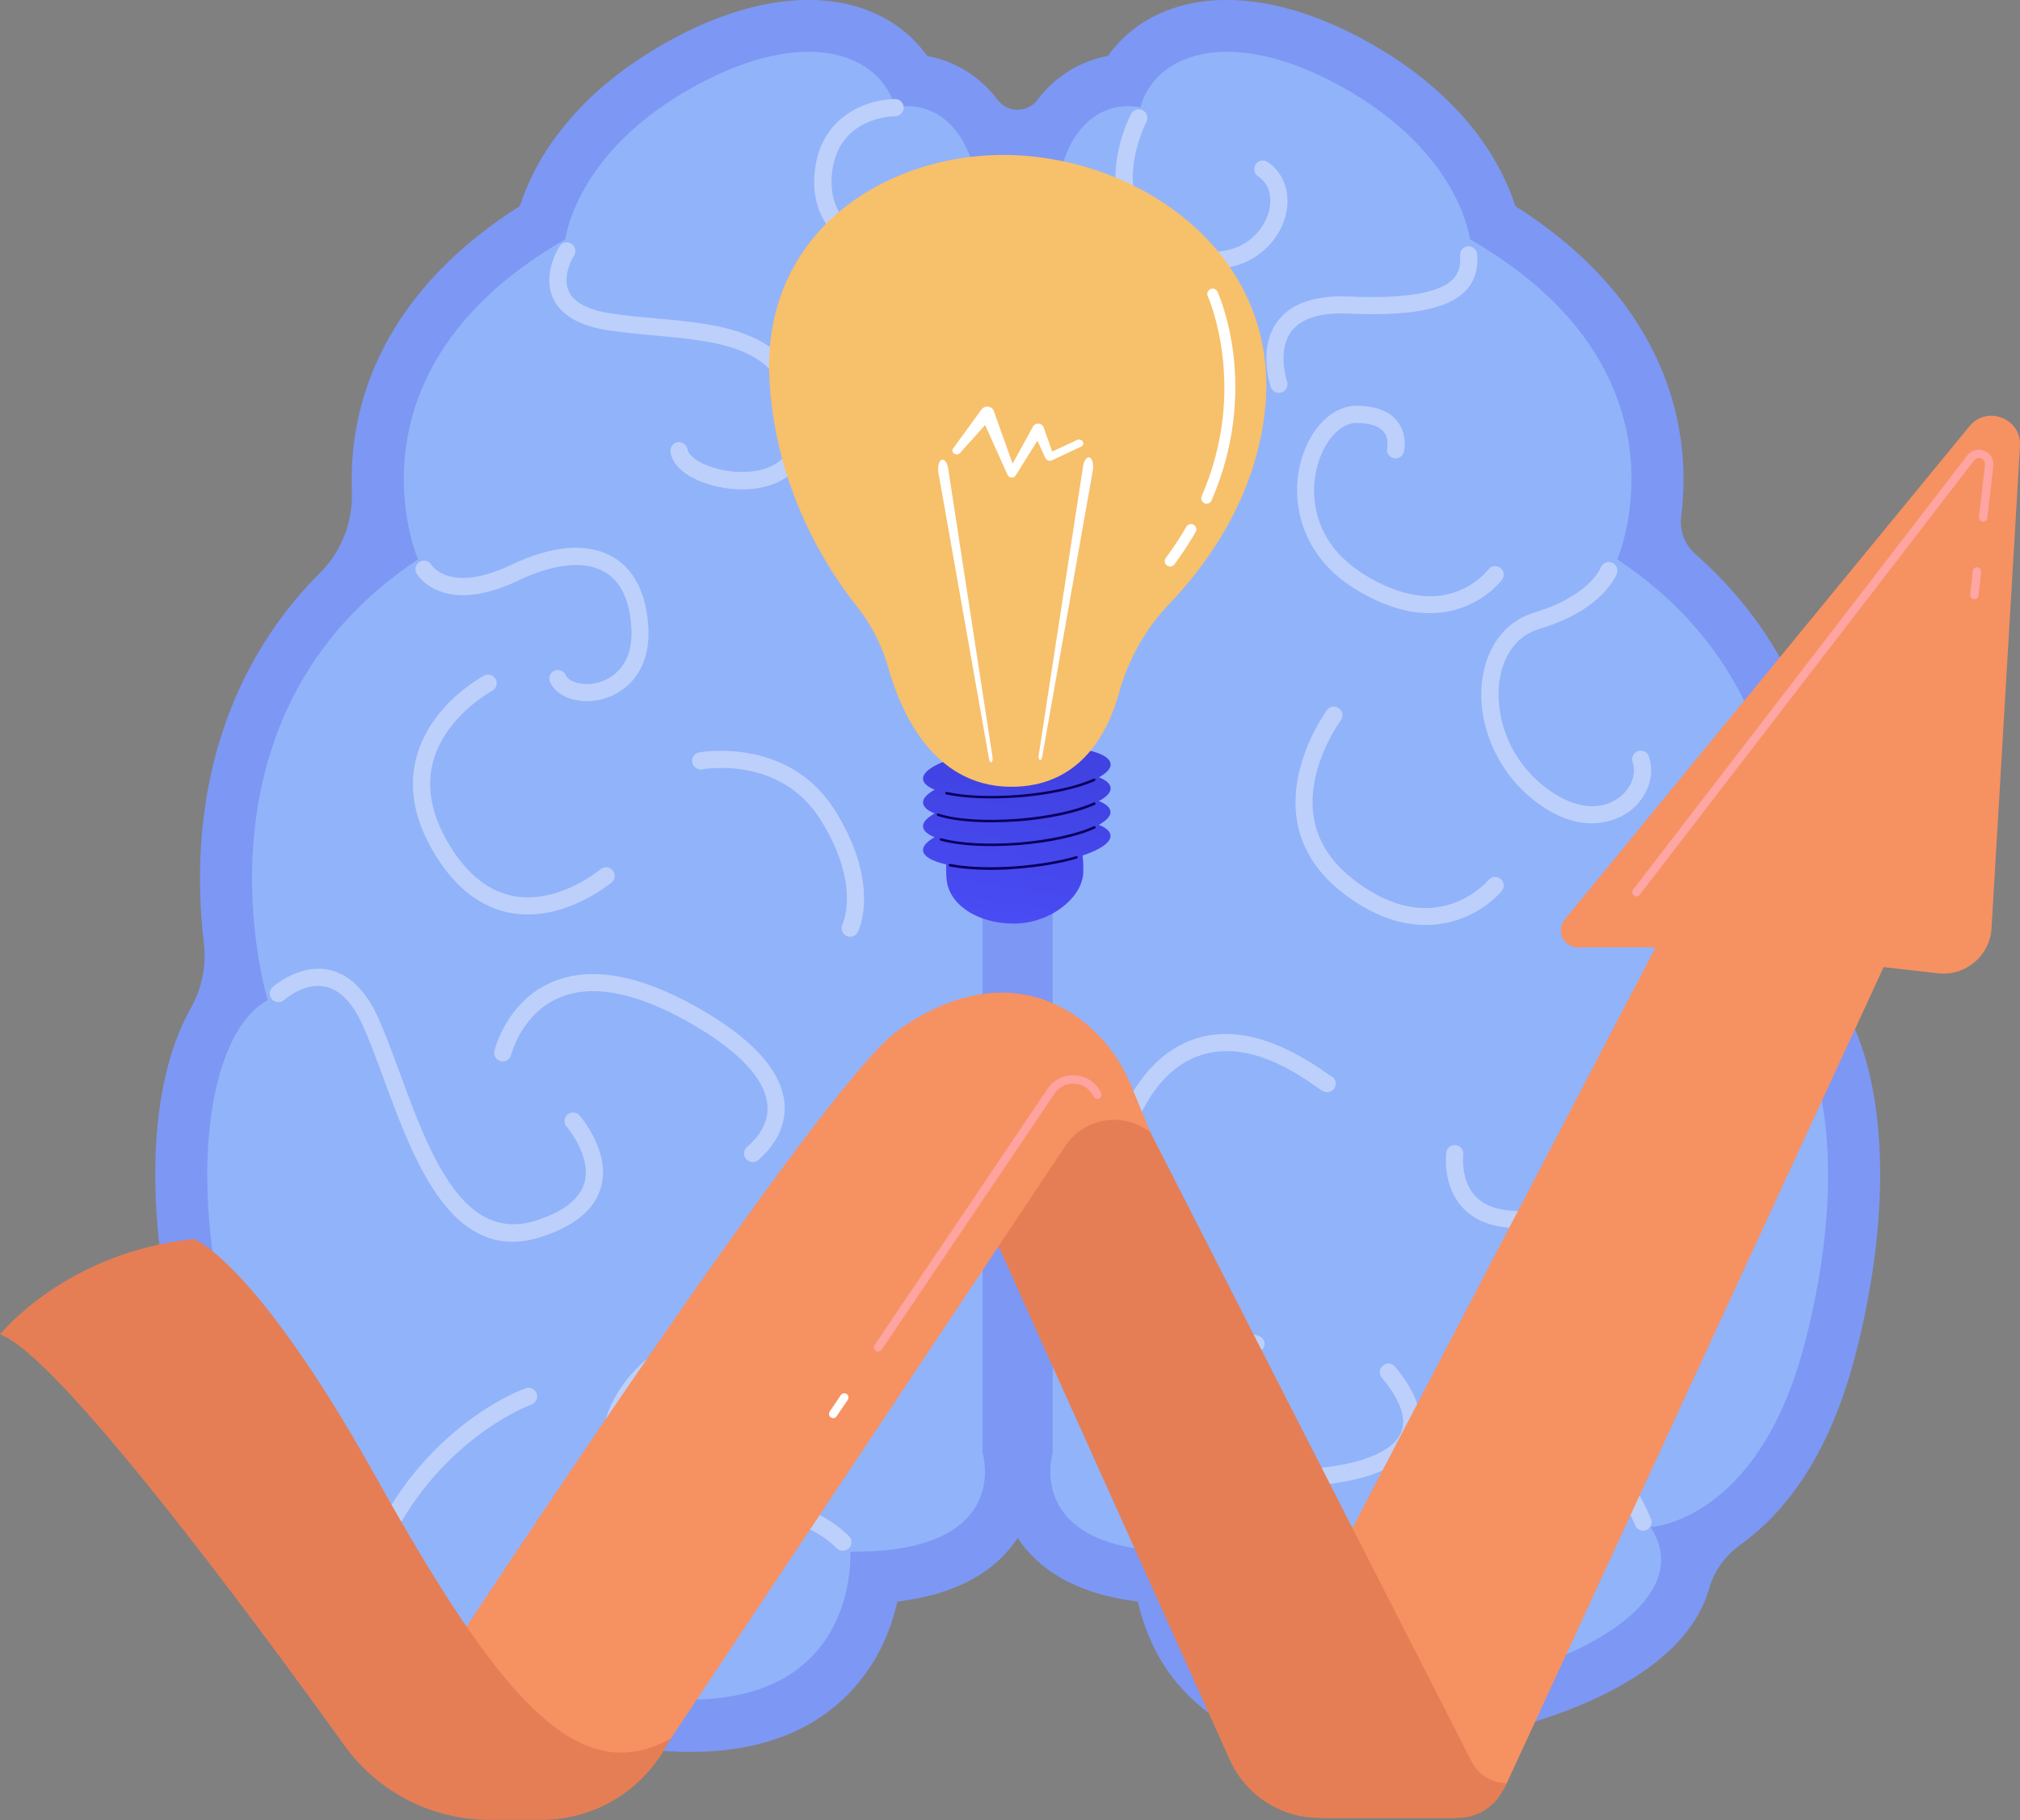<?xml version="1.0" encoding="utf-8"?>
<!-- Generator: Adobe Illustrator 26.2.1, SVG Export Plug-In . SVG Version: 6.00 Build 0)  -->
<svg version="1.1" id="Illustration" xmlns="http://www.w3.org/2000/svg" xmlns:xlink="http://www.w3.org/1999/xlink" x="0px"
	 y="0px" viewBox="0 0 1597.1 1439.3" style="enable-background:new 0 0 1597.1 1439.3;" xml:space="preserve">
<rect x="0" y="0" width="1597.1" height="1439.3" fill="#808080" stroke="none"/>
<style type="text/css">
	.st0{fill:#7D97F4;}
	.st1{fill:#91B3FA;}
	.st2{fill:#BDD0FB;}
	.st3{fill:#F69162;}
	.st4{fill:#E57E55;}
	.st5{fill:url(#SVGID_1_);}
	.st6{fill:url(#SVGID_00000113348042377667872610000014194842753540737703_);}
	.st7{fill:url(#SVGID_00000182509620522301611370000005198131311830957498_);}
	.st8{fill:#FFFFFF;}
	.st9{fill:url(#SVGID_00000114765506564818981160000006453474246949066638_);}
	.st10{fill:url(#SVGID_00000108298582980052208250000013305357230209425292_);}
	.st11{fill:url(#SVGID_00000044900366104684448700000014849861242832118958_);}
	.st12{fill:url(#SVGID_00000010302407449243810820000008164851145143186862_);}
	.st13{fill:url(#SVGID_00000072245647892676746990000014331557650746916535_);}
	.st14{fill:#F7C06B;}
</style>
<g>
	<g>
		<g>
			<path class="st0" d="M1458.9,798.1c-9-16.2-12.9-34.6-10.8-53c2.8-23.7,4.3-53,1.5-85.2c-7.8-89.6-45.2-165.4-109.1-221.7
				c-8.4-7.4-12.7-18.5-11.3-29.6c2.1-16.7,2.8-36.6,0-58.7c-6.7-52.4-35.2-126.1-131.1-186.9c-9.8-30.8-38.1-86.9-118.9-131.1
				c-59.9-32.8-116.8-40.6-160-22.2c-17.9,7.6-32.7,19.6-43.2,34.5c-12.4,2.3-25.6,7.4-37.7,16.6c-6.8,5.1-12.8,11.2-18.1,18.2
				c-7.9,10.4-23.5,10.4-31.4,0c-5.3-7-11.3-13.1-18.1-18.2c-12.1-9.2-25.2-14.3-37.7-16.6c-10.5-14.9-25.4-26.9-43.2-34.5
				c-43.3-18.5-100.1-10.6-160,22.2C449.1,76.1,420.8,132.2,411,163c-95.9,60.7-124.4,134.5-131.1,186.9
				c-1.7,13.6-2.1,26.3-1.7,38.1c0.9,24-7.7,47.4-24.6,64.4c-54.7,54.6-86.9,125.3-94,207.6c-2.8,32.5-1.3,62.1,1.6,85.8
				c2.1,18-1.6,36-10.5,51.8c-33.5,59.2-37.8,161.8-8,275.7c17.8,68.2,48.3,118.1,90.7,148.5c0.1,0.1,0.1,0.1,0.2,0.2
				c11.8,8.5,20.4,20.6,24.4,34.6c1.5,5.3,3.6,10.7,6.2,15.9c34.8,69.5,158.5,106.6,265.7,112.5c5.4,0.3,10.8,0.5,16,0.5
				c52.7,0,94.5-15.2,124.4-45.4c23.4-23.6,34.2-51.2,39.2-73.5c42.3-5.2,73.2-20.5,92-45.9c1.1-1.5,2.1-3,3.1-4.5
				c1,1.5,2,3,3.1,4.5c18.9,25.3,49.7,40.7,92,45.9c5,22.4,15.8,50,39.2,73.5c29.9,30.2,71.7,45.4,124.4,45.4c5.2,0,10.6-0.2,16-0.5
				c107.2-5.9,230.9-43,265.7-112.5c2.6-5.2,4.7-10.5,6.2-15.9c4-14,12.6-26.1,24.4-34.6c0.1-0.1,0.1-0.1,0.2-0.2
				c42.3-30.3,72.8-80.3,90.7-148.5C1496.3,959.6,1492.1,857.3,1458.9,798.1z"/>
		</g>
		<path class="st1" d="M776.9,190.6v958.4c0,0,24.6,79.4-104.6,78.1c0,0,7.9,124.8-140.2,116.6s-270-72.6-227.8-136.1
			c0,0-84.9-3.4-121.9-144.8c-37-141.4-14.2-248.7,29.3-271.9c0,0-69.2-224,118.8-348.5c0,0-64.7-148.8,116.5-253.2
			c0,0,7.6-69.3,102.8-121.3c89.4-48.9,146.8-24,157.9,17C707.5,85.1,776.9,65.9,776.9,190.6z"/>
		<path class="st1" d="M832.3,190.6v958.4c0,0-24.6,79.4,104.6,78.1c0,0-7.9,124.8,140.2,116.6s270-72.6,227.8-136.1
			c0,0,84.9-3.4,121.9-144.8c37-141.4,14.2-248.7-29.3-271.9c0,0,69.2-224-118.8-348.5c0,0,64.7-148.8-116.5-253.2
			c0,0-7.6-69.3-102.7-121.3c-89.4-48.9-146.8-24-157.9,17C901.7,85.1,832.3,65.9,832.3,190.6z"/>
		<path class="st2" d="M697.5,205.4c-0.4,0-0.9,0-1.3-0.1c-20.4-3.9-57.6-23.8-51.9-70.8c5.4-44.7,43.7-56.1,63.4-56.2
			c3.7,0,6.8,3.1,6.8,6.8c0,3.7-3.1,6.8-6.8,6.8c0,0,0,0,0,0c-1.8,0-44.6,0.5-49.8,44.2c-5.6,46.4,39.1,55.5,41,55.9
			c3.7,0.7,6.1,4.3,5.4,7.9C703.5,203.1,700.6,205.4,697.5,205.4z"/>
		<path class="st2" d="M586.8,387c-11.5,0-22.9-2.3-32.2-6c-14.4-5.7-23.1-14-24.5-23.6c-0.5-3.7,2.1-7.1,5.8-7.7
			c3.7-0.5,7.1,2.1,7.7,5.8c0.4,3.2,4.9,8.5,16,12.8c17.1,6.7,42.8,7.7,56.9-3.8c9.2-7.5,12.4-19.5,9.6-35.7
			c-9.4-54.4-55.4-58.6-108.5-63.5c-11.7-1.1-23.8-2.2-35.7-3.9c-23.4-3.4-38.4-12-44.6-25.5c-8.8-19.2,4.5-40.2,5.1-41.1
			c2-3.2,6.2-4.1,9.4-2c3.1,2,4.1,6.2,2,9.4c-0.2,0.3-9.8,15.8-4.1,28.2c5.1,11.2,21.4,15.8,34.1,17.6c11.5,1.7,23.4,2.8,35,3.8
			c53.8,4.9,109.4,10,120.7,74.7c4.6,26.7-5.3,41.1-14.4,48.5C614.6,383.6,600.7,387,586.8,387z"/>
		<path class="st2" d="M463.9,554.5c-13.3,0-24.9-5.7-29-15.2c-1.5-3.4,0.1-7.4,3.5-8.9c3.4-1.5,7.4,0.1,8.9,3.5
			c2.3,5.2,12.7,8.9,24.7,6.1c6.9-1.6,29.1-9.5,27.2-43.2c-1.2-21.9-8.3-36.9-21-44.4c-15.6-9.2-39.9-6.9-68.4,6.7
			c-59.7,28.4-79.6-4.1-80.4-5.5c-1.9-3.2-0.8-7.4,2.4-9.3c3.2-1.9,7.3-0.8,9.2,2.3c0.7,1.1,15.3,22.8,62.9,0.2
			c33.2-15.8,61.2-17.9,81.1-6.1c11.6,6.9,25.7,22,27.6,55.3c2,35.1-18.1,52.6-37.6,57.2C471.4,554.1,467.6,554.5,463.9,554.5z"/>
		<path class="st2" d="M417.4,723.2c-3.9,0-7.9-0.3-12-0.9c-24.2-3.9-44.8-19.4-61.3-46.3c-16.5-26.9-21.5-53-14.7-77.6
			c11.3-41.5,51.6-63.2,53.3-64.1c3.3-1.8,7.4-0.5,9.2,2.8c1.8,3.3,0.5,7.4-2.8,9.2c-0.5,0.3-36.9,20.1-46.6,55.8
			c-5.7,20.8-1.2,43.3,13.2,66.8c14.3,23.3,31.8,36.8,51.9,40c34.9,5.6,66.8-21.2,67.2-21.4c2.9-2.4,7.1-2.1,9.6,0.8
			s2.1,7.1-0.8,9.6C482.1,698.9,453.1,723.2,417.4,723.2z"/>
		<path class="st2" d="M672.2,740.8c-1,0-2.1-0.2-3.1-0.7c-3.3-1.7-4.7-5.8-3-9.1c0,0,3.7-7.8,3.5-21.8c-0.2-13-4-34.2-20.9-61
			c-32-51.1-92.8-39.9-93.4-39.8c-3.7,0.7-7.2-1.7-8-5.4c-0.7-3.7,1.7-7.2,5.4-8c0.7-0.1,70.6-13,107.5,46
			c36.4,58.2,18.8,94.6,18,96.1C677.1,739.5,674.7,740.8,672.2,740.8z"/>
		<path class="st2" d="M595.1,919c-1.9,0-3.8-0.8-5.2-2.4c-2.4-2.9-2.1-7.1,0.8-9.6c8.1-6.9,17.5-18.4,16-33.5
			c-2-20.8-23.5-43.3-62.3-65.2c-42.3-23.9-76.9-30.3-102.7-19.1c-29.3,12.7-37.5,44.7-37.6,45c-0.9,3.6-4.6,5.9-8.2,5
			c-3.6-0.9-5.9-4.5-5-8.2c0.4-1.6,9.7-38.7,45.2-54.2c30-13,68.7-6.4,115,19.7c43.4,24.5,66.6,49.9,69.1,75.7
			c1.6,16.4-5.8,32.4-20.7,45.2C598.2,918.5,596.6,919,595.1,919z"/>
		<path class="st2" d="M647,1092c-24.4,0-48.2-12.6-61.3-34.5c-1.9-3.2-0.9-7.4,2.3-9.3c3.2-1.9,7.4-0.9,9.3,2.3
			c14.4,24.1,44.8,34.4,70.8,23.8c11.3-4.6,47-24.9,30.8-92.8c-15.9-67.1-16.3-108.8-1-131.1c7.6-11.2,19.2-17.7,35.3-19.9
			c38.3-5.3,49.2,15.5,49.6,16.4c1.7,3.4,0.3,7.4-3,9.1c-3.3,1.7-7.3,0.3-9-2.9c-0.4-0.7-7.9-13-35.7-9.1
			c-12.3,1.7-20.5,6.2-26,14.1c-12.8,18.7-11.8,58.1,3,120.3c9.7,40.9,4.6,90.9-38.9,108.5C664.7,1090.4,655.8,1092,647,1092z"/>
		<path class="st2" d="M405.2,982c-54.5,0-80.5-70.9-102-129.3c-5.5-15-10.7-29.1-16-41c-8.1-18.3-18.2-28.9-29.9-31.4
			c-16.9-3.6-32.4,10.3-32.6,10.5c-2.8,2.5-7.1,2.3-9.6-0.5c-2.5-2.8-2.3-7.1,0.5-9.6c0.8-0.8,21-18.7,44.5-13.7
			c16.2,3.4,29.6,16.6,39.5,39.2c5.5,12.3,10.7,26.7,16.3,41.8c23.4,63.7,49.9,135.8,108,117.2c21.8-7,34.6-17.1,38.2-30
			c5.8-21-13.9-43.9-14.1-44.1c-2.5-2.8-2.2-7.1,0.6-9.6c2.8-2.5,7.1-2.2,9.6,0.6c1,1.2,24.8,28.7,17,56.7
			c-4.9,17.6-20.7,30.8-47.1,39.3C420,980.8,412.4,982,405.2,982z"/>
		<path class="st2" d="M310.2,1208.9c-1.1,0-2.3-0.3-3.4-0.9c-3.2-1.9-4.4-6-2.5-9.3c43.9-76.3,108.5-99.9,111.3-100.8
			c3.5-1.3,7.4,0.6,8.7,4.1c1.3,3.5-0.6,7.4-4.1,8.7l0,0c-0.6,0.2-62.8,23.1-104.1,94.8C314.8,1207.7,312.5,1208.9,310.2,1208.9z"/>
		<path class="st2" d="M666.4,1226.4c-1.7,0-3.4-0.6-4.7-1.9c-26.8-26.1-54.3-22.2-83.4-17.9c-26.4,3.8-53.6,7.8-76.8-14.3
			c-17.4-16.5-25.8-34.7-25.1-54.2c1.2-35.1,32-60.8,33.3-61.9c2.9-2.4,7.2-2,9.6,0.9c2.4,2.9,2,7.2-0.9,9.6
			c-0.4,0.3-27.4,23.1-28.4,52c-0.5,15.4,6.5,30.1,20.9,43.8c18.4,17.5,40.3,14.4,65.5,10.7c29.7-4.3,63.3-9.2,94.8,21.6
			c2.7,2.6,2.7,6.9,0.1,9.6C669.9,1225.8,668.1,1226.4,666.4,1226.4z"/>
		<path class="st2" d="M959.5,212.5c-10.3,0-21.7-2.3-33.8-7.6c-20.2-8.8-33.5-22.3-39.8-40.1c-12.2-34.8,7.5-73.1,8.4-74.7
			c1.7-3.3,5.8-4.6,9.2-2.9c3.3,1.7,4.6,5.8,2.9,9.2c-0.3,0.5-17.8,34.9-7.6,63.9c5,14.1,15.9,24.9,32.4,32.1
			c35.5,15.5,59.1,0.9,68.5-16.3c6.4-11.7,7.6-28.3-5.1-36.8c-3.1-2.1-3.9-6.3-1.8-9.4c2.1-3.1,6.3-3.9,9.4-1.8
			c16.7,11.2,20.6,34.2,9.4,54.6C1002.3,199.5,983.9,212.5,959.5,212.5z"/>
		<path class="st2" d="M1011.2,310.7c-2.8,0-5.4-1.7-6.4-4.5c-0.4-1.2-10.5-30.8,5.3-52.1c10.5-14.2,29.6-20.8,56.5-19.6
			c43.9,1.9,71.6-2.7,82.3-13.8c4.4-4.6,6.2-10.5,5.5-18.6c-0.3-3.7,2.5-7,6.2-7.3c3.8-0.3,7,2.5,7.3,6.2c1,12-2.1,21.8-9.3,29.1
			c-13.9,14.4-43.3,20.1-92.6,17.9c-22.2-1-37.3,3.8-45,14.1c-11.5,15.4-3.5,39.3-3.4,39.6c1.2,3.5-0.7,7.4-4.2,8.6
			C1012.6,310.6,1011.9,310.7,1011.2,310.7z"/>
		<path class="st2" d="M891.2,438c-0.2,0-0.5,0-0.7,0c-3.7-0.1-6.7-3.2-6.7-6.9c0.1-3.7,3.2-6.8,6.9-6.7c14.9,0.1,31.9-13,41.3-32.3
			c10.9-22.3,8.8-46.1-5.4-63.6c-10.2-12.6-20.2-18.7-29.6-18.4c-12.5,0.5-20.9,12.8-21,12.9c-2.1,3.1-6.3,3.9-9.4,1.8
			c-3.1-2.1-3.9-6.3-1.9-9.4c0.5-0.7,12.2-18,31.6-18.9c14-0.6,27.7,7.2,40.9,23.4c17.7,21.8,20.3,51,7.1,78.1
			C932.5,422.1,911.3,438,891.2,438z"/>
		<path class="st2" d="M1130.5,484.9c-16.3,0-35.9-4.9-58.9-19c-45.1-27.7-51.3-72.3-42.8-102c7.3-25.7,24.8-43,43.6-43c0,0,0,0,0,0
			c15.1,0,26,4.2,32.4,12.3c8.3,10.5,5.4,23.5,5.2,24.1c-0.9,3.6-4.5,5.9-8.2,5c-3.6-0.9-5.9-4.5-5-8.1c0-0.2,1.5-7.4-2.7-12.7
			c-3.7-4.6-11.2-7-21.7-7c0,0,0,0,0,0c-12.5,0-25.1,13.6-30.6,33.1c-7.5,26.4-1.7,63.1,36.9,86.8c27.7,17,52.6,21.4,74.2,13
			c15.5-6,23.6-16.8,23.7-16.9c2.2-3,6.4-3.7,9.5-1.5c3,2.2,3.7,6.4,1.5,9.5C1187.3,458.9,1167.9,484.9,1130.5,484.9z"/>
		<path class="st2" d="M1127.2,731.5c-19.4,0-41.9-6.8-66.2-25.9c-74.6-58.7-12.5-143.2-11.8-144.1c2.3-3,6.5-3.6,9.5-1.3
			c3,2.3,3.6,6.5,1.4,9.5l0,0c-0.1,0.2-14.3,19.3-20,44.5c-7.3,32.6,2.5,59.7,29.3,80.8c64.1,50.4,105.8,3,107.5,0.9
			c2.4-2.8,6.7-3.2,9.6-0.8c2.9,2.4,3.2,6.7,0.8,9.5C1176.8,717,1155.4,731.5,1127.2,731.5z"/>
		<path class="st2" d="M1258.5,651.1c-12.9,0-29.2-4.6-47.8-19.9c-29.7-24.5-44.9-64.4-37.8-99.3c4.8-24,19.5-41.3,40.2-47.5
			c43.5-13,52.5-35.3,52.5-35.5c1.3-3.5,5.2-5.3,8.7-4c3.5,1.3,5.3,5.1,4.1,8.6c-0.4,1.2-10.7,28.7-61.4,43.9
			c-16,4.8-26.9,18-30.8,37.2c-5.1,25.1,3.2,61.5,33.1,86.1c21.5,17.7,43.8,21.8,59.8,10.8c10.3-7.1,15.1-19,11.7-28.9
			c-1.2-3.6,0.7-7.4,4.3-8.6c3.6-1.2,7.4,0.7,8.6,4.3c5.3,15.7-1.7,34-16.9,44.4C1282.6,645.5,1272.7,651.1,1258.5,651.1z"/>
		<path class="st2" d="M1199.7,971.1c-0.1,0-0.2,0-0.4,0c-19.3-0.1-34-5.9-43.8-17.1c-15.2-17.5-12.1-41.6-12-42.6
			c0.5-3.7,3.9-6.3,7.6-5.8c3.7,0.5,6.3,3.9,5.8,7.6l0,0c0,0.2-2.3,19.2,8.9,32c7.1,8.1,18.4,12.3,33.5,12.4c0.1,0,0.2,0,0.3,0
			c27.6,0,51.4-24.2,66.6-44.6c18.3-24.5,31.4-53.5,36-70c0.7-2.7,1.4-5.5,2.2-8.3c5.4-21.2,12.1-47.5,33.5-57.3
			c14.9-6.9,33.9-4.4,58.1,7.6c3.4,1.7,4.7,5.7,3.1,9.1c-1.7,3.4-5.7,4.7-9.1,3.1c-19.9-9.9-35.6-12.4-46.4-7.4
			c-15.5,7.1-21.1,29-26.1,48.3c-0.8,3-1.5,5.8-2.2,8.6C1306.6,878.5,1261.2,971.1,1199.7,971.1z"/>
		<g>
			<path class="st2" d="M992.9,1069.6c-0.6,0-1.2-0.1-1.7-0.2c-63.3-16.6-103.8-54-114-105.2c-10.8-54.4,14.7-107.7,44.3-130.2
				c34-25.8,76.7-21,127,14.4c1.2,0.9,2.6,1.8,3.3,2.2c2.7,1.1,4.6,3.9,4.3,7c-0.4,3.7-3.7,6.5-7.4,6.1c-2.2-0.2-3.6-1.1-7.9-4.2
				c-16.7-11.8-67.7-47.6-110.9-14.7c-26.7,20.3-48.6,69.5-39.2,116.7c6.5,32.4,29.8,75.2,104.1,94.8c3.6,1,5.8,4.7,4.8,8.3
				C998.6,1067.6,995.9,1069.6,992.9,1069.6z M1049.8,850.2C1049.8,850.2,1049.8,850.2,1049.8,850.2
				C1049.8,850.2,1049.8,850.2,1049.8,850.2z M1049.8,850.2C1049.8,850.2,1049.8,850.2,1049.8,850.2
				C1049.8,850.2,1049.8,850.2,1049.8,850.2z"/>
		</g>
		<path class="st2" d="M938.3,1226.4c-3.7,0-6.7-2.9-6.8-6.7c0-0.8-0.2-20.2,15.8-36.3c14.2-14.4,36.3-21.5,65.4-21.3
			c49.9,0.6,86.1-10.4,94.6-28.2c5.3-11.2,0.4-26.2-14.8-44.4c-2.4-2.9-2-7.2,0.9-9.6c2.9-2.4,7.2-2,9.6,0.9
			c18.8,22.7,24.4,42.5,16.6,58.9c-15.8,33.2-80.1,36.2-106.9,36c-25.4-0.2-44.1,5.6-55.7,17.3c-11.8,12-11.9,26.4-11.9,26.5
			c0.1,3.7-2.9,6.8-6.7,6.9C938.4,1226.4,938.4,1226.4,938.3,1226.4z"/>
		<path class="st2" d="M1299.1,1210.5c-2.7,0-5.2-1.6-6.3-4.2c-29.9-72.4-95.1-80.6-95.7-80.7c-3.7-0.4-6.4-3.8-6-7.5
			c0.4-3.7,3.8-6.4,7.5-6c3,0.3,73.8,9.3,106.7,89c1.4,3.5-0.2,7.4-3.7,8.9C1300.8,1210.4,1299.9,1210.5,1299.1,1210.5z"/>
	</g>
	<g>
		<g>
			<path class="st3" d="M1008.7,1324.5L1309,749.2h-61.5c-11.3,0-17.6-13.2-10.4-22l320-390.1c13.9-16.9,41.3-6.2,40,15.6
				l-22.5,381.4c-1.3,21.8-20.6,38.1-42.4,35.6l-42.9-4.9l-297.9,645.2c-7.8,16.8-24.6,27.6-43.1,27.6h-103.3L1008.7,1324.5z"/>
			<path class="st4" d="M760.4,921l212,470.9c12.6,27.9,40.3,45.8,70.9,45.8h109.3c14.5,0,27.9-7.9,34.9-20.5l3.9-7l0,0
				c-11.7,0-22.5-6.6-27.8-17L881.1,839.7L760.4,921z"/>
			<path class="st3" d="M909.6,895.6L909.6,895.6c-21.3-16.8-52.3-11.9-67.3,10.7l-311.7,468.3c-25,37.5-67,60-112.1,60h-43.9
				L339,1331.8c0,0,289.8-444.3,364.4-511.5c0,0,74.4-67,147.7-16.4c19.4,13.4,34.1,32.5,43.1,54.3L909.6,895.6z"/>
			<path class="st4" d="M0,1055.3c0,0,52.2-65.2,153.3-75.4c0,0,48,16.4,143.7,187.8c95.7,171.4,159.2,249.6,233.7,206.9l-6.2,10.2
				c-20.3,33.8-56.9,54.4-96.3,54.4H387c-45.4,0-88-21.8-114.5-58.6C198.1,1277.1,45.7,1071.4,0,1055.3z"/>
			<linearGradient id="SVGID_1_" gradientUnits="userSpaceOnUse" x1="876.398" y1="-327.111" x2="1993.556" y2="957.273">
				<stop  offset="0" style="stop-color:#FF928E"/>
				<stop  offset="1" style="stop-color:#FEB3B1"/>
			</linearGradient>
			<path class="st5" d="M1561,473.8c-0.1,0-0.3,0-0.4,0c-1.8-0.2-3.1-1.9-2.9-3.7l2.1-18.6c0.2-1.8,1.9-3.2,3.7-2.9
				c1.8,0.2,3.1,1.9,2.9,3.7l-2.1,18.6C1564.1,472.6,1562.7,473.8,1561,473.8z"/>
			
				<linearGradient id="SVGID_00000157987457593797803620000002079150592679445666_" gradientUnits="userSpaceOnUse" x1="766.598" y1="-231.605" x2="1883.758" y2="1052.78">
				<stop  offset="0" style="stop-color:#FF928E"/>
				<stop  offset="1" style="stop-color:#FEB3B1"/>
			</linearGradient>
			<path style="fill:url(#SVGID_00000157987457593797803620000002079150592679445666_);" d="M1293.8,708.9c-0.7,0-1.4-0.2-2-0.7
				c-1.5-1.1-1.7-3.2-0.6-4.7l264.3-343.4c3.2-4.1,8.5-5.6,13.4-3.6c4.8,2,7.7,6.7,7.1,11.9l-4.7,41.2c-0.2,1.8-1.9,3.1-3.7,2.9
				c-1.8-0.2-3.1-1.9-2.9-3.7l4.7-41.2c0.3-2.7-1.3-4.3-3-5c-1.6-0.7-3.9-0.6-5.6,1.5l-264.3,343.4
				C1295.8,708.5,1294.8,708.9,1293.8,708.9z"/>
			
				<linearGradient id="SVGID_00000102534174148387489990000006064920559567491723_" gradientUnits="userSpaceOnUse" x1="182.223" y1="276.685" x2="1299.384" y2="1561.071">
				<stop  offset="0" style="stop-color:#FF928E"/>
				<stop  offset="1" style="stop-color:#FEB3B1"/>
			</linearGradient>
			<path style="fill:url(#SVGID_00000102534174148387489990000006064920559567491723_);" d="M694.3,1068.9c-0.6,0-1.3-0.2-1.9-0.6
				c-1.5-1-1.9-3.1-0.9-4.6l136.7-202.6c5-7.4,13.2-11.4,22.1-10.7c8.9,0.7,16.4,5.9,20.3,13.9c0.8,1.7,0.1,3.7-1.6,4.4
				c-1.7,0.8-3.7,0.1-4.4-1.6c-2.8-5.8-8.3-9.6-14.7-10.1c-6.5-0.5-12.5,2.4-16.1,7.8l-136.7,202.6
				C696.4,1068.4,695.4,1068.9,694.3,1068.9z"/>
			<path class="st8" d="M658.8,1121.5c-0.6,0-1.3-0.2-1.9-0.6c-1.5-1-1.9-3.1-0.9-4.6l8.8-13c1-1.5,3.1-1.9,4.6-0.9
				c1.5,1,1.9,3.1,0.9,4.6l-8.8,13C660.9,1121,659.9,1121.5,658.8,1121.5z"/>
		</g>
	</g>
	<g>
		
			<linearGradient id="SVGID_00000096741819483210962380000002797352045520405376_" gradientUnits="userSpaceOnUse" x1="808.55" y1="607.782" x2="778.418" y2="806.658">
			<stop  offset="0" style="stop-color:#4042E2"/>
			<stop  offset="1" style="stop-color:#4F52FF"/>
		</linearGradient>
		<path style="fill:url(#SVGID_00000096741819483210962380000002797352045520405376_);" d="M878.1,623c-0.3-3.2-3.6-6.1-9.2-8.3
			c6.1-3.4,9.5-7,9.2-10.5c-0.9-10.7-34.8-16.7-75.7-13.4c-41,3.3-73.5,14.7-72.6,25.4c0.3,3.2,3.6,6.1,9.2,8.3
			c-6.1,3.4-9.5,7-9.2,10.5c0.3,3.2,3.6,6.1,9.2,8.3c-6.1,3.4-9.5,7-9.2,10.5c0.3,3.2,3.6,6.1,9.2,8.3c-6.1,3.4-9.5,7-9.2,10.5
			c0.4,4.7,7.2,8.5,18.3,11c-0.1,3.5-0.1,7.3,0.3,11.6c1.6,19.7,23.8,35.2,53.1,35.2c29.4,0,54.8-21.1,55-40.9
			c0.1-4.9-0.1-9.1-0.6-12.9c14-4.7,22.6-10.4,22.1-16c-0.3-3.2-3.6-6.1-9.2-8.3c6.1-3.4,9.5-7,9.2-10.5c-0.3-3.2-3.6-6.1-9.2-8.3
			C875,630.2,878.4,626.6,878.1,623z"/>
		<g>
			
				<linearGradient id="SVGID_00000032617678668072328280000005101675089753566375_" gradientUnits="userSpaceOnUse" x1="796.653" y1="697.335" x2="732.381" y2="931.471">
				<stop  offset="0" style="stop-color:#09005D"/>
				<stop  offset="1" style="stop-color:#1A0F91"/>
			</linearGradient>
			<path style="fill:url(#SVGID_00000032617678668072328280000005101675089753566375_);" d="M783.4,687.9c-12.2,0-23.3-0.9-32.5-2.7
				c-0.5-0.1-0.9-0.6-0.8-1.2c0.1-0.5,0.6-0.9,1.2-0.8c14.4,2.8,33.6,3.4,54.1,1.7c16.8-1.4,32.5-4.1,45.4-7.8
				c0.5-0.2,1.1,0.1,1.2,0.7c0.2,0.5-0.1,1.1-0.7,1.2c-13,3.8-28.9,6.5-45.8,7.9C797.9,687.6,790.5,687.9,783.4,687.9z"/>
			
				<linearGradient id="SVGID_00000103242528623292849260000016661345515136267433_" gradientUnits="userSpaceOnUse" x1="794.274" y1="696.682" x2="730.002" y2="930.819">
				<stop  offset="0" style="stop-color:#09005D"/>
				<stop  offset="1" style="stop-color:#1A0F91"/>
			</linearGradient>
			<path style="fill:url(#SVGID_00000103242528623292849260000016661345515136267433_);" d="M783.6,669.1c-15.8,0-29.9-1.5-39.9-4.3
				c-0.5-0.1-0.8-0.7-0.7-1.2c0.1-0.5,0.7-0.8,1.2-0.7c14.2,4,37.1,5.3,61.2,3.4c23.8-1.9,46.1-6.8,59.5-12.9c0.5-0.2,1.1,0,1.3,0.5
				c0.2,0.5,0,1.1-0.5,1.3c-13.6,6.3-36.1,11.2-60.1,13.1C798,668.8,790.7,669.1,783.6,669.1z"/>
			
				<linearGradient id="SVGID_00000022541821634105331990000006465428739695206302_" gradientUnits="userSpaceOnUse" x1="788.299" y1="695.041" x2="724.027" y2="929.178">
				<stop  offset="0" style="stop-color:#09005D"/>
				<stop  offset="1" style="stop-color:#1A0F91"/>
			</linearGradient>
			<path style="fill:url(#SVGID_00000022541821634105331990000006465428739695206302_);" d="M783.4,650.3c-17.1,0-32-1.7-42.1-5.1
				c-0.5-0.2-0.8-0.7-0.6-1.2c0.2-0.5,0.7-0.8,1.2-0.6c14,4.6,37.7,6.1,63.4,4.1c23.8-1.9,46.1-6.8,59.5-12.9c0.5-0.2,1.1,0,1.3,0.5
				c0.2,0.5,0,1.1-0.5,1.3c-13.6,6.3-36.1,11.2-60.1,13.1C797.9,650,790.5,650.3,783.4,650.3z"/>
			
				<linearGradient id="SVGID_00000103258594680470748490000008852856745101958066_" gradientUnits="userSpaceOnUse" x1="786.699" y1="694.602" x2="722.426" y2="928.738">
				<stop  offset="0" style="stop-color:#09005D"/>
				<stop  offset="1" style="stop-color:#1A0F91"/>
			</linearGradient>
			<path style="fill:url(#SVGID_00000103258594680470748490000008852856745101958066_);" d="M783.5,631.4c-13.5,0-25.8-1.1-35.4-3.2
				c-0.5-0.1-0.9-0.6-0.7-1.2c0.1-0.5,0.6-0.9,1.2-0.7c14.4,3.2,35.1,4,56.9,2.3c23.6-1.9,45.7-6.7,59.2-12.8c0.5-0.2,1.1,0,1.3,0.5
				c0.2,0.5,0,1.1-0.5,1.3c-13.6,6.2-36,11-59.8,13C798,631.1,790.6,631.4,783.5,631.4z"/>
		</g>
		<path class="st14" d="M702.3,528c-5-17.6-13.4-34.1-24.8-48.4c-24.4-30.7-64.2-93.2-69.1-178.5C601.3,177,711.3,114.8,811.7,123.3
			c100.4,8.4,199.5,83.2,188.7,198.6c-6.7,71-46.4,124.9-76,155.8c-18.8,19.6-32.2,43.7-39.5,69.9c-8.9,32.1-30,72-80.3,74.5
			C739.6,625.3,712.6,564.7,702.3,528z"/>
		<path class="st8" d="M821.2,597.4l35.1-228.5c0.7-4.7,3-7.9,5.2-7.1c2.1,0.8,3.3,5.3,2.6,10c0,0.1,0,0.3-0.1,0.4l-40,226.4
			c-0.3,1.7-1.2,2.8-1.9,2.4C821.4,600.6,821,599,821.2,597.4z"/>
		<path class="st8" d="M784.8,599.2l-35.1-228.5c-0.7-4.7-3-7.9-5.2-7.1c-2.1,0.8-3.3,5.3-2.6,10c0,0.1,0,0.3,0.1,0.4l40,226.4
			c0.3,1.7,1.2,2.8,1.9,2.4C784.6,602.4,785,600.8,784.8,599.2z"/>
		<path class="st8" d="M856.1,349.2c-0.9-1.4-3-2-4.6-1.2l-19.6,9.1l-6.8-19.3c-0.4-1-1.2-1.9-2.4-2.4c-2.3-0.9-4.9-0.1-6,1.9l0,0.1
			l-16.1,29.3l-14.9-41.8l0-0.1c-0.4-1-1.1-1.9-2.3-2.5c-2.5-1.4-5.8-0.7-7.4,1.5l-22.5,31c-0.9,1.3-0.6,3,0.8,3.9
			c1.5,1,3.6,0.8,4.8-0.5l19.8-22.1l17.8,39.7l0,0c0.3,0.6,0.8,1.2,1.6,1.5c1.7,0.8,3.8,0.2,4.7-1.2l17.2-27.6l6.5,14l0.1,0.1
			c0,0.1,0.1,0.2,0.2,0.3c0.9,1.4,3,2,4.6,1.2l23.2-10.9C856.4,352.5,857,350.7,856.1,349.2z"/>
		<path class="st8" d="M925.1,448c-0.9,0-1.8-0.3-2.5-0.8c-1.9-1.4-2.3-4-0.9-5.9c6-8.1,11.5-16.4,16.3-24.8c1.2-2,3.8-2.7,5.8-1.5
			c2,1.2,2.7,3.8,1.5,5.8c-5,8.7-10.7,17.3-16.8,25.6C927.7,447.4,926.4,448,925.1,448z"/>
		<path class="st8" d="M954,398.4c-0.6,0-1.1-0.1-1.7-0.4c-2.1-0.9-3.1-3.4-2.2-5.6c37.2-85.6,5.1-157.5,4.8-158.2
			c-1-2.1,0-4.6,2.1-5.6c2.1-1,4.6,0,5.6,2.1c1.4,3.1,33.9,76-4.7,165.1C957.2,397.5,955.6,398.4,954,398.4z"/>
	</g>
</g>
</svg>
